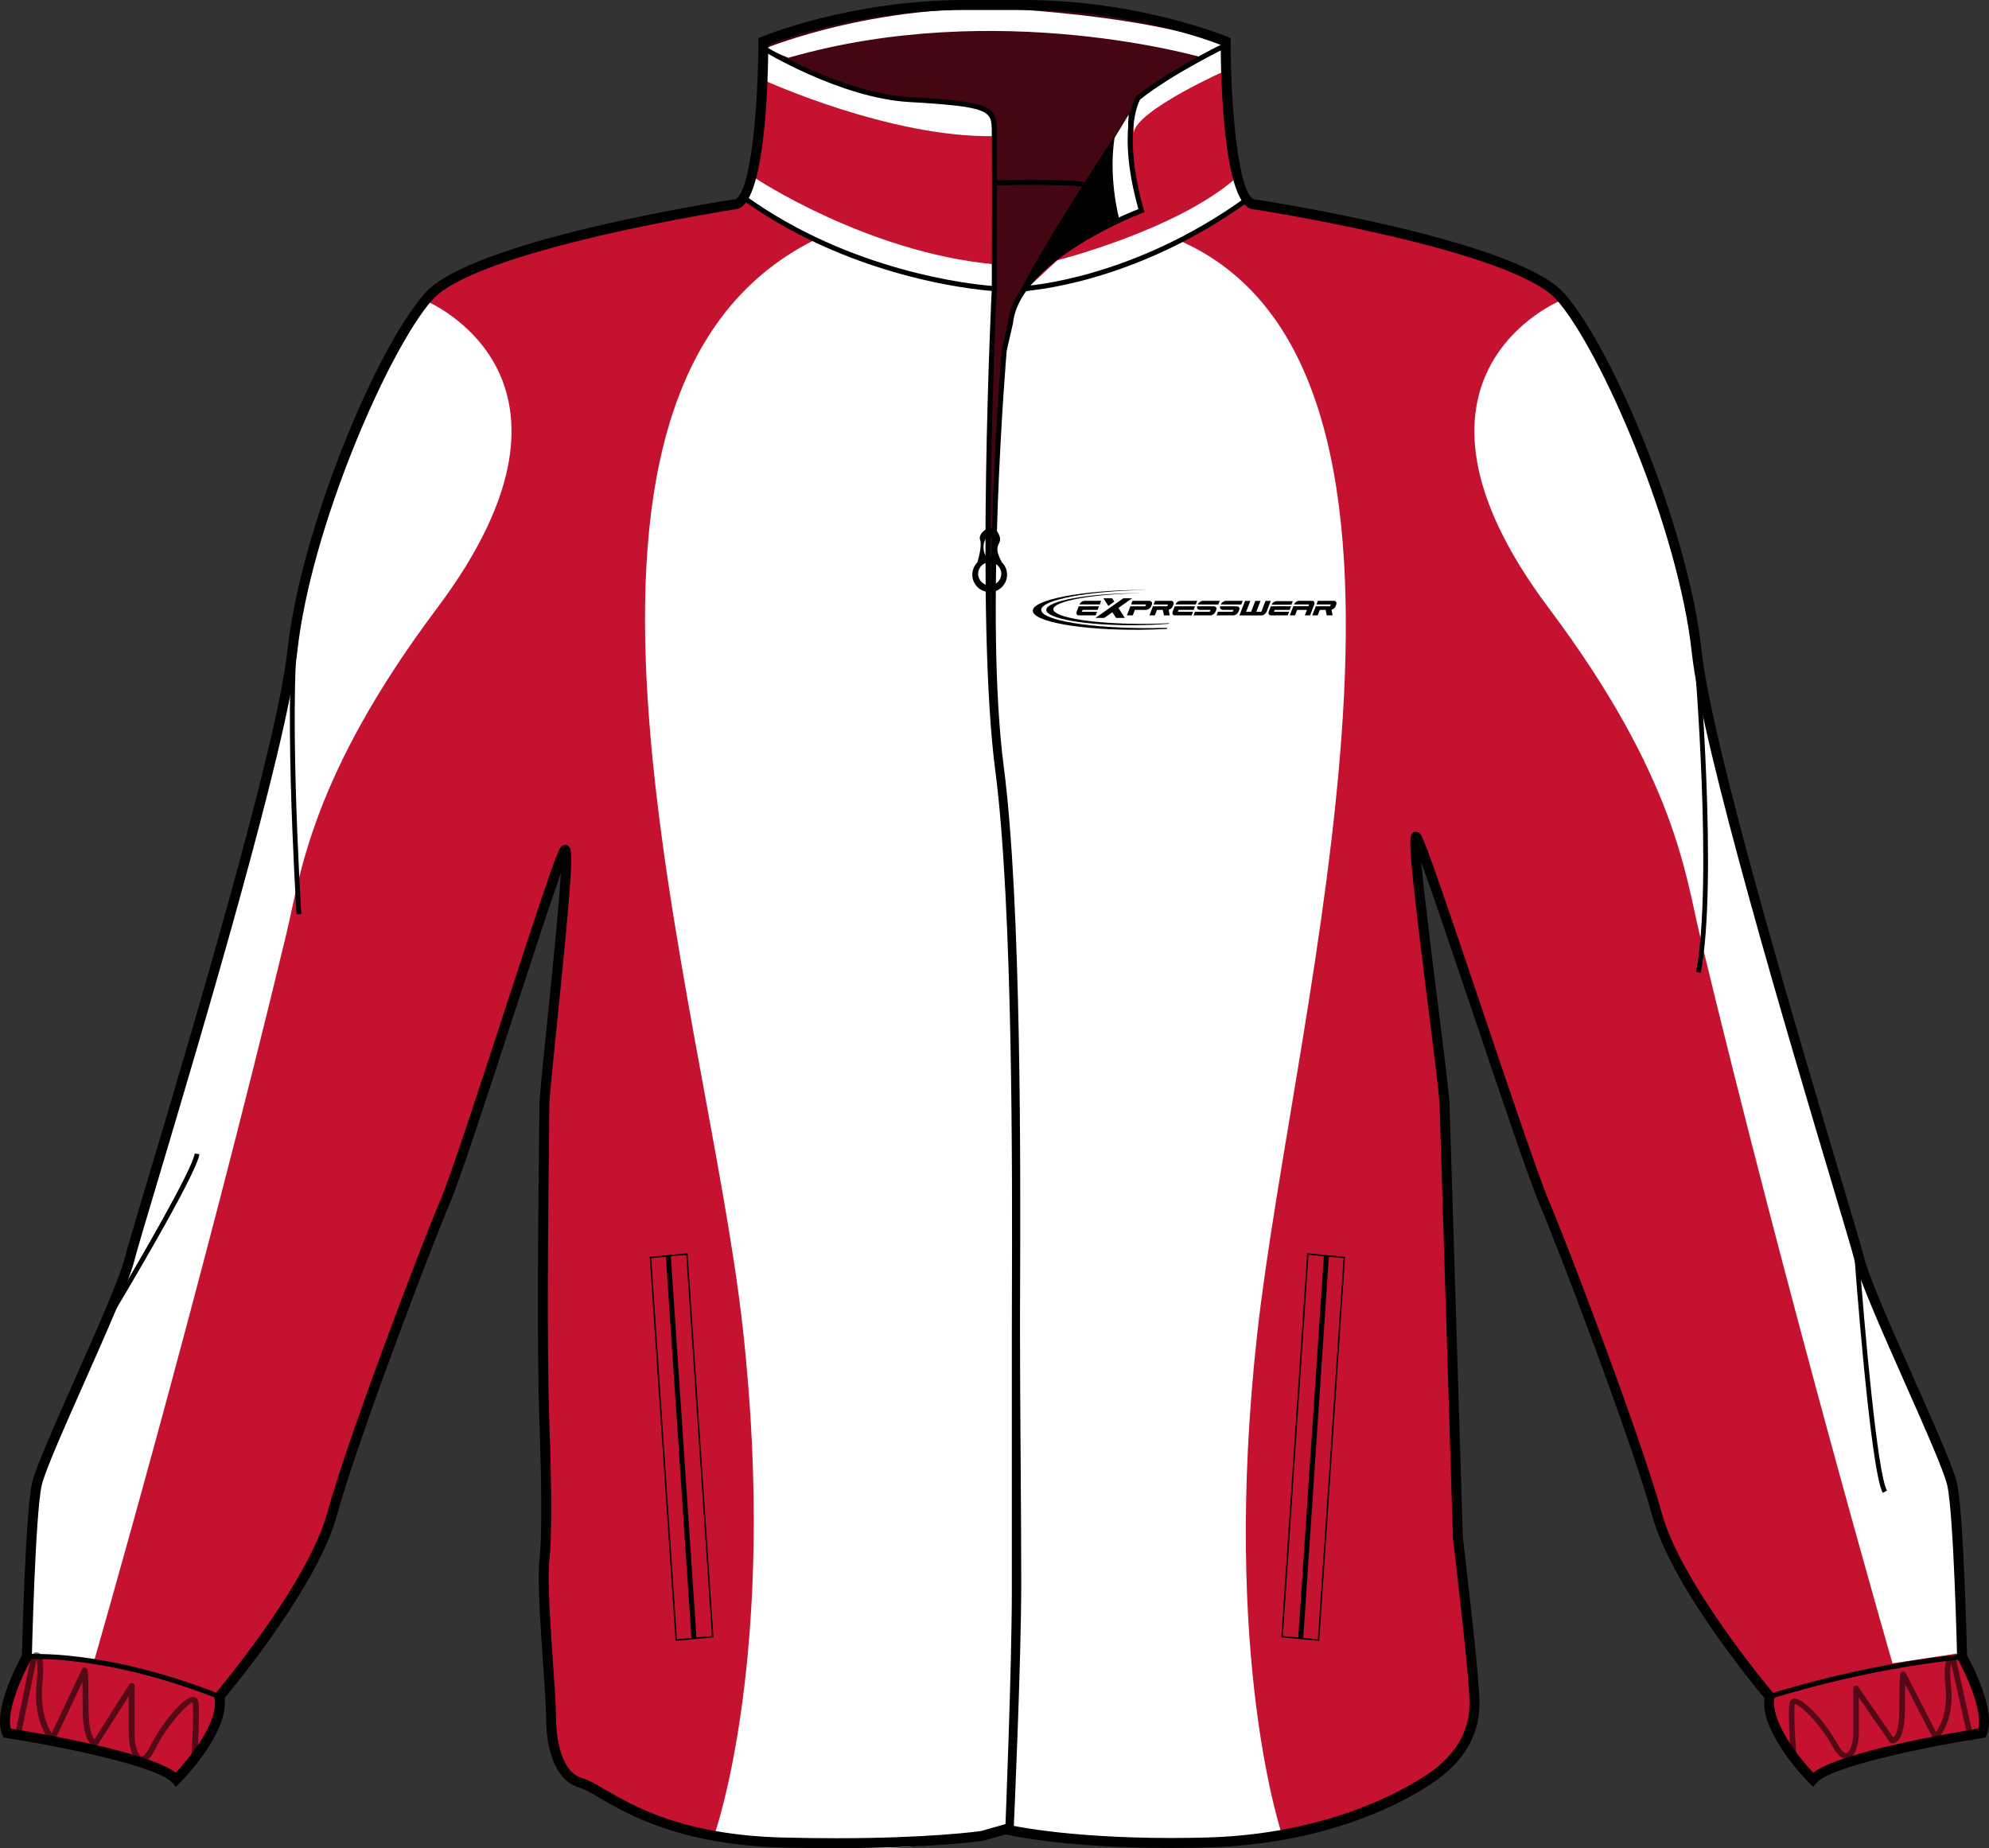 <?xml version="1.0" encoding="utf-8"?>
<!-- Generator: Adobe Illustrator 15.1.0, SVG Export Plug-In . SVG Version: 6.00 Build 0)  -->
<!DOCTYPE svg PUBLIC "-//W3C//DTD SVG 1.1//EN" "http://www.w3.org/Graphics/SVG/1.1/DTD/svg11.dtd">
<svg version="1.1" id="Layer_1" xmlns="http://www.w3.org/2000/svg" xmlns:xlink="http://www.w3.org/1999/xlink" x="0px" y="0px"
	 width="860.776px" height="800.002px" viewBox="0 0 860.776 800.002" enable-background="new 0 0 860.776 800.002"
	 xml:space="preserve">
<rect x="0" y="0" width="860.776" height="800.002" fill="#333333" stroke="none"/>
<g id="side" display="none">
</g>
<g id="back" display="none">
</g>
<g id="front">
	<path id="primary" fill="#C41230" d="M625.182,478.766c0-10.051-16.348-123.458-12.039-116.277
		c4.305,7.18,46.492,137.81,55.107,157.911c8.613,20.094,40.189,103.361,48.809,134.939c8.609,31.586,48.807,78.953,48.807,78.953
		c-2.865,14.363,18.664,35.9,18.664,35.9c8.609-10.059,73.215-20.104,73.215-20.104c4.307-10.055-8.613-33.021-8.613-33.021
		s-1.436-61.73-4.311-74.65c-2.871-12.922-35.887-80.393-40.189-97.615c-4.309-17.229-64.604-209.593-70.348-262.709
		c-5.738-53.114-38.762-130.637-58.857-153.605C655.328,105.521,541.92,88.293,541.92,88.293
		c-11.488-4.306-11.488-70.344-11.488-70.344s-37.316-15.79-87.563-15.79h-24.966c-50.244,0-87.563,15.79-87.563,15.79
		s0.003,66.038-11.487,70.344c0,0-113.4,17.231-133.507,40.195c-20.098,22.969-53.119,100.493-58.859,153.607
		c-5.743,53.117-66.036,245.483-70.346,262.709c-4.305,17.229-37.324,84.697-40.192,97.615c-2.875,12.92-4.31,74.65-4.31,74.65
		s-12.919,22.969-8.612,33.021c0,0,64.601,10.047,73.211,20.104c0,0,21.535-21.537,18.669-35.9c0,0,40.19-47.367,48.807-78.953
		c8.612-31.578,40.194-114.846,48.807-134.939c8.615-20.104,47.379-144.998,51.689-152.173c4.305-7.175-8.623,100.488-8.623,110.539
		s-1.427,96.185,0,136.382c0.646,18.146,1.445,47.377,0.008,60.297c-1.435,12.918,2.875,55.982,2.875,67.469
		c0,11.484,2.865,25.84,12.917,28.715c10.05,2.875,30.146,24.4,87.565,25.834c57.424,1.441,86.139-2.869,86.139-2.869l10.047-2.869
		c0,0,29.273,7.176,86.69,5.734c57.426-1.436,92.285-23.674,100.488-30.145c10.928-8.613,15.797-18.656,15.797-30.145
		c0-11.484-5.74-58.859-7.18-71.777L625.182,478.766z"/>
	<path d="M491.295,45.224c0,0-48.284,72.426-52.199,86.781c0,0,10.438-24.142,54.809-41.107c0,0-10.438-27.404-1.631-47.958"/>
	<path opacity="0.65" enable-background="new    " d="M431.265,79.154c0,0,49.589-1.305,60.682,3.915l1.957,7.83
		c0,0-51.872,19.249-56.767,49.915c-4.894,30.667-6.522,89.064-6.522,89.064l-2.283,31.319l-0.979-55.461l3.265-80.908
		L431.265,79.154z"/>
	<path opacity="0.65" enable-background="new    " d="M331.435,16.951c0,0,42.628-16.095,100.482-14.791
		c57.853,1.305,98.307,16.529,98.307,16.529s-34.037,19.358-37.952,24.251c-3.915,4.893-3.915,25.447-0.326,40.128
		c0,0-27.841-6.089-60.682-3.915l-0.979-25.773c0,0-0.326-7.504-9.461-7.83c-9.137-0.326-38.823-2.936-42.412-3.915
		c-3.588-0.979-45.021-16.965-47.307-20.553C328.825,17.494,331.435,16.951,331.435,16.951z"/>
	<g id="secondary">
		<path fill="#FFFFFF" d="M520.655,24.997c0,0-88.737-26.099-179.434,0l-10.104-4.024c0,0,51.473-21.368,114.603-16.511
			c63.128,4.854,85.466,15.54,85.466,15.54L520.655,24.997z"/>
		<path fill="#FFFFFF" d="M330.783,34.785c0,0,54.154,24.794,99.178,24.142c0,0,1.305-10.113-3.915-11.745
			s-40.454-3.262-50.896-6.525c-10.438-3.262-44.033-19.684-44.033-19.684L330.783,34.785z"/>
		<path fill="#FFFFFF" d="M531.096,30.218c0,0-39.801,17.617-40.455,27.404c0,0-1.305-11.745,3.915-16.965
			c5.22-5.22,35.668-21.968,35.668-21.968L531.096,30.218z"/>
		<path fill="#FFFFFF" d="M488.466,49.575l-6.093,10.004c0,0-3.04,15.224,2.18,36.103l9.352-4.784
			C493.903,90.898,486.729,69.583,488.466,49.575z"/>
		<path fill="#FFFFFF" d="M309.251,793.844c0,0,27.841-78.301,12.181-219.236c-15.659-140.937-102.654-403.67,30.884-470.659
			c0,0,31.319,16.965,78.3,20.88c0,0-5.872,141.589,1.955,209.447c7.83,67.858,7.18,212.059,7.18,224.456s0,186.609-2.61,231.631
			C437.137,790.361,396.684,809.502,309.251,793.844z"/>
		<path fill="#FFFFFF" d="M555.018,794.715c0,0-26.586-76.563-10.926-217.498c15.66-140.938,94.063-415.197-32.57-472.616
			c0,0-23.493,13.05-67.859,21.532c0,0-11.743,6.525-12.181,83.518c-0.245,43.079-4.782,66.118,1.473,127.234
			c6.954,67.956,6.793,211.406,6.793,223.802s-5.222,184.652-2.61,229.674C437.137,790.361,468.893,804.281,555.018,794.715z"/>
		<path fill="#FFFFFF" d="M326.651,76.98c0,0,48.284,32.188,103.528,37.408l0.438,10.44c0,0-60.029-4.784-107.877-38.713
			L326.651,76.98z"/>
		<path fill="#FFFFFF" d="M457.582,112.647c0,0,51.762-13.05,77.428-35.67l3.916,10.004c0,0-50.023,34.365-93.958,37.408
			L457.582,112.647z"/>
		<path fill="#FFFFFF" d="M183.973,130.048c0,0,80.549,32.671,5.221,133.107c-54.81,73.075-59.241,115.941-65.248,140.934
			C85.665,563.295,40.427,719.895,40.427,719.895l-28.71-4.352c0,0-0.869-60.898,5.22-78.299
			c6.09-17.4,33.932-73.078,41.762-102.656c7.827-29.578,34.798-120.059,34.798-120.059l31.317-122.667
			c0,0,9.568-66.118,32.188-112.228C179.623,133.525,168.314,145.707,183.973,130.048z"/>
		<path fill="#FFFFFF" d="M675.457,130.048c0,0-80.553,32.671-5.221,133.107c54.811,73.076,59.24,115.941,65.248,140.934
			c38.279,159.206,83.52,315.805,83.52,315.805l28.711-4.352c0,0,0.871-60.896-5.223-78.297
			c-6.092-17.402-33.93-73.078-41.76-102.658c-7.83-29.578-34.801-120.058-34.801-120.058l-31.318-122.667
			c0,0-9.566-66.118-32.186-112.228C679.807,133.527,691.115,145.707,675.457,130.048z"/>
	</g>
	<path d="M361.847,799.908c-7.42,0-15.145-0.102-22.957-0.295c-44.532-1.109-67.308-14.398-79.539-21.543
		c-3.612-2.107-6.472-3.775-8.563-4.373c-13.067-3.734-14.479-22.773-14.479-30.785c0-4.156-0.576-12.563-1.243-22.299
		c-1.191-17.363-2.544-37.051-1.611-45.402c1.063-9.59,1.055-29.771-0.023-59.982c-1.146-32.338-0.461-93.324-0.133-122.634
		c0.079-6.933,0.133-11.852,0.133-13.822c0-3.618,1.526-18.521,3.456-37.391c2.108-20.582,5.021-49.103,5.854-63.579
		c-4.499,12.67-12.525,37.256-20.354,61.241c-11.552,35.377-23.495,71.96-27.887,82.208c-8.074,18.84-40.046,102.885-48.709,134.656
		c-8.146,29.859-43.217,72.578-48.604,79.021c1.924,15.23-18.537,35.896-19.427,36.789l-1.645,1.646l-1.516-1.77
		c-5.938-6.936-46.255-15.391-71.906-19.381l-1.177-0.18l-0.47-1.102c-4.378-10.205,6.247-30.439,8.449-34.445
		c0.156-6.467,1.571-62.053,4.346-74.535c1.428-6.422,9.788-25.27,18.642-45.225c9.525-21.48,19.381-43.688,21.57-52.451
		c0.974-3.885,4.771-16.619,10.029-34.248c18.12-60.726,55.823-187.088,60.264-228.169c5.674-52.483,37.928-130.281,59.376-154.793
		c20.104-22.964,127.079-39.723,134.547-40.868c6.841-3.185,9.917-41.676,9.915-68.253v-1.427l1.315-0.556
		C329.875,15.804,367.801,0,417.902,0h24.966c50.104,0,88.027,15.804,88.402,15.963l1.314,0.556v1.427
		c0,26.577,3.076,65.069,9.914,68.253c7.471,1.146,114.453,17.904,134.551,40.868c21.447,24.51,53.707,102.308,59.379,154.793
		c4.438,41.081,42.141,167.444,60.262,228.169c5.258,17.625,9.061,30.361,10.033,34.248c2.189,8.768,12.039,30.975,21.566,52.451
		c8.852,19.955,17.215,38.801,18.643,45.225c2.773,12.48,4.188,68.064,4.346,74.535c2.205,4.008,12.828,24.24,8.453,34.445
		l-0.473,1.102l-1.178,0.18c-25.654,3.99-65.973,12.445-71.908,19.381l-1.516,1.77l-1.645-1.646
		c-0.893-0.896-21.352-21.559-19.424-36.789c-5.387-6.443-40.465-49.158-48.605-79.021c-8.682-31.818-40.643-115.84-48.709-134.656
		c-4.313-10.063-16.854-47.258-28.982-83.23c-8.523-25.274-17.258-51.173-22.205-64.841c1.307,14.67,4.725,41.827,7.211,61.594
		c2.707,21.494,5.043,40.053,5.043,43.993l5.736,186.558c0.23,1.979,0.59,5.08,1.021,8.813c2.154,18.641,6.16,53.342,6.16,63.031
		c0,12.611-5.434,23.025-16.613,31.842c-3.762,2.967-38.572,29.027-101.768,30.604c-5.068,0.127-10.137,0.193-15.059,0.193
		c-43.849,0-67.658-4.955-71.634-5.857l-9.779,2.773C425.189,796.754,403.682,799.908,361.847,799.908z M244.563,365.732h0.958
		l0.771,0.779c1.792,1.985,1.339,12.11-5.125,75.307c-1.843,18.003-3.436,33.551-3.436,36.952c0,1.98-0.054,6.916-0.132,13.868
		c-0.329,29.278-1.013,90.2,0.132,122.434c1.086,30.42,1.083,50.814-0.005,60.611c-0.885,7.969,0.512,28.299,1.631,44.635
		c0.675,9.814,1.259,18.293,1.259,22.596c0,5.488,0.813,23.633,11.354,26.646c2.613,0.744,5.674,2.533,9.553,4.791
		c12.734,7.438,34.052,19.875,77.478,20.955c7.776,0.193,15.466,0.297,22.85,0.297c39.768,0,60.932-2.859,62.784-3.121l10.454-2.984
		l0.556,0.133c0.24,0.061,24.545,5.867,71.174,5.867c4.885,0,9.912-0.063,14.951-0.189c62.861-1.57,97.754-28.535,99.209-29.678
		c10.076-7.947,14.975-17.254,14.975-28.459c0-9.445-3.99-43.984-6.139-62.535c-0.434-3.74-0.793-6.85-1.031-9.002l-5.754-186.795
		c-0.002-3.738-2.434-23.063-5.008-43.524c-7.943-63.127-8.619-72.616-6.941-74.516l0.643-0.729l1.084-0.057
		c0.621,0,1.504,0.238,2.184,1.373c2.133,3.558,11.393,30.808,26.381,75.264c12.104,35.894,24.617,73.004,28.861,82.911
		c8.096,18.883,40.184,103.238,48.906,135.219c8.385,30.762,47.975,77.658,48.371,78.131l0.674,0.799l-0.201,1.02
		c-2.01,10.051,10.26,25.654,16.662,32.49c12.387-9.24,61.225-17.412,71.49-19.049c2.08-7.938-5.586-24.182-8.875-30.031
		l-0.27-0.467l-0.012-0.539c-0.014-0.615-1.459-61.666-4.258-74.232c-1.332-6.004-9.996-25.531-18.371-44.414
		c-9.602-21.645-19.523-44.021-21.807-53.146c-0.949-3.795-4.736-16.49-9.98-34.063c-18.152-60.848-55.938-187.468-60.418-228.937
		c-5.834-54.005-39.475-130.865-58.338-152.418c-19.355-22.119-131.086-39.313-132.211-39.485l-0.434-0.113
		c-11.799-4.423-12.82-56.901-12.883-70.898c-7.018-2.721-41.4-15.099-85.415-15.099H417.9c-44.054,0-78.401,12.378-85.417,15.099
		c-0.057,13.994-1.077,66.475-12.882,70.898l-0.434,0.113c-1.126,0.168-112.854,17.369-132.212,39.485
		c-18.861,21.555-52.5,98.416-58.334,152.418c-4.488,41.472-42.266,168.088-60.418,228.937c-5.243,17.57-9.03,30.268-9.981,34.063
		c-2.281,9.125-12.208,31.504-21.807,53.146c-8.376,18.883-17.039,38.41-18.374,44.414c-2.794,12.566-4.241,73.617-4.257,74.232
		l-0.015,0.539l-0.266,0.467c-3.29,5.855-10.954,22.105-8.874,30.031c10.261,1.637,59.063,9.803,71.475,19.039
		c4.608-4.977,18.879-21.445,16.679-32.48l-0.204-1.02l0.673-0.797c0.398-0.475,39.984-47.371,48.373-78.133
		c8.707-31.926,40.806-116.311,48.908-135.219c4.313-10.07,16.226-46.56,27.745-81.849c13.574-41.578,21.969-67.077,24.072-70.583
		C243.077,365.913,244.051,365.732,244.563,365.732z"/>
	<path d="M443.075,125.986l-0.103-2.171c0.464-0.021,46.668-2.578,96.356-38.554l1.273,1.763
		C490.362,123.4,443.546,125.966,443.075,125.986z"/>
	<path d="M437.191,792.748l-2.171-0.088c0.03-0.703,2.875-70.719,2.875-104.758V574.494c0-3.645,0.017-8.35,0.03-13.938
		c0.158-50.223,0.527-167.833-7.203-227.099c-8.528-65.376-1.577-207.188-1.504-208.613l2.172,0.109
		c-0.071,1.422-7.014,143.041,1.488,208.225c7.746,59.407,7.376,177.118,7.221,227.385c-0.015,5.584-0.03,10.289-0.03,13.93v113.412
		C440.07,721.986,437.224,792.043,437.191,792.748z"/>
	<path d="M438.728,790.871l-2.172-0.098c0.033-0.709,3.229-71.432,3.229-105.465c0-17.047-0.135-36.266-0.265-54.852
		c-0.138-19.166-0.275-38.986-0.275-57.119c0-3.945,0.02-9.135,0.048-15.334c0.186-49.973,0.624-166.987-7.032-225.706
		c-8.53-65.397,1.173-179.789,1.271-180.935l2.688-11.638c2.712-27.156,48.998-46.309,56.443-49.221
		c-9.64-34.532-1.395-48.162-1.033-48.73l0.24-0.269c14.286-11.429,38.19-22.986,38.432-23.104l0.941,1.96
		c-0.234,0.112-23.746,11.479-37.853,22.712c-0.834,1.537-7.583,15.503,1.636,47.791l0.273,0.965l-0.938,0.353
		c-0.532,0.198-53.227,20.193-56.002,47.898l-2.688,11.621c-0.074,0.993-9.754,115.153-1.257,180.316
		c7.675,58.859,7.231,175.979,7.05,225.993c-0.025,6.197-0.046,11.383-0.046,15.326c0,18.125,0.138,37.939,0.273,57.104
		c0.13,18.59,0.267,37.813,0.267,54.863C441.96,719.395,438.764,790.162,438.728,790.871z"/>
	<g>
		
			<rect x="211.566" y="625.039" transform="matrix(-0.067 -0.998 0.998 -0.067 -310.37 962.112)" width="165.9" height="2.174"/>
		<path d="M292.363,710.207l-0.021-0.322l-11.177-165.914l16.402-1.564l0.022,0.32l11.172,165.912L292.363,710.207z
			 M281.834,544.535l11.11,164.988l15.155-1.447l-11.108-164.984L281.834,544.535z"/>
	</g>
	<g>
		
			<rect x="567.719" y="543.21" transform="matrix(-0.998 -0.067 0.067 -0.998 1094.189 1289.209)" width="2.177" height="165.931"/>
		<path d="M570.918,710.207l-16.402-1.568l11.191-166.232l16.402,1.564L570.918,710.207z M555.18,708.074l15.156,1.447
			l11.113-164.99l-15.16-1.443L555.18,708.074z"/>
	</g>
	<g>
		<path d="M433.478,243.291c-0.09-0.209-0.141-0.389-0.263-0.622c-4.16-7.981,1.504-6.587-1.135-11.792
			c-2.645-5.201-9.063-0.347-7.931,2.774c0.854,2.35-0.482,7.438-1.196,9.813c-1.335,1.357-2.166,3.215-2.166,5.271
			c0,4.155,3.369,7.521,7.524,7.521c4.154,0,7.521-3.367,7.521-7.521C435.836,246.586,434.921,244.661,433.478,243.291z
			 M427.952,232.391c1.275,0,2.317,2.01,2.317,4.484c0,2.479-1.04,4.481-2.317,4.481c-1.276,0-2.316-2.005-2.316-4.481
			C425.637,234.401,426.676,232.391,427.952,232.391z M428.314,253.362c-2.771,0-5.016-2.244-5.016-5.008
			c0-2.772,2.245-5.016,5.016-5.016c2.77,0,5.016,2.244,5.016,5.016C433.328,251.118,431.082,253.362,428.314,253.362z"/>
	</g>
	<path d="M431.39,126.041l-1.14-0.055c-0.583-0.028-58.927-3.307-109.163-39.681l1.271-1.762
		c45.862,33.207,98.515,38.543,106.862,39.193c0.025-7.733,0.16-51.783-0.003-65.575l-0.01-1.063
		c-0.069-9.038-0.084-10.919-35.731-12.94c-29.759-1.685-63.378-22.202-63.714-22.411l1.144-1.851
		c0.33,0.204,33.489,20.436,62.692,22.09c36.529,2.07,37.699,4.19,37.783,15.096l0.011,1.053c0.183,15.08,0,66.253,0,66.77
		L431.39,126.041z"/>
	<path d="M94.499,735.307c-50.103-19.752-82.444-17.178-82.771-17.15l-0.192-2.168c0.327-0.02,33.135-2.664,83.761,17.295
		L94.499,735.307z"/>
	<path d="M766.203,735.328l-0.68-2.064c0.396-0.127,39.938-13,83.496-17.271l0.215,2.164
		C805.91,722.402,766.598,735.201,766.203,735.328z"/>
	<path opacity="0.57" enable-background="new    " d="M776.34,763.055c-0.619,0-1.146-0.48-1.197-1.111
		c-0.064-0.795-1.541-19.504-0.754-24.621c0.254-1.672,1.408-2.045,1.893-2.127c4.217-0.691,14.523,11.391,18.787,19.377
		c1.811,3.391,3.285,4.373,4.078,4.189c1.361-0.342,2.875-3.98,2.875-8.666v-19.305c0-0.529,0.342-0.994,0.844-1.146
		c0.506-0.162,1.051,0.031,1.354,0.465l15.107,21.895c0.234-0.168,0.584-0.521,0.961-1.248c0.773-1.498,1.695-4.723,1.695-11.566
		c0-15.262,0.285-15.365,1.232-15.707c0.473-0.174,1.021-0.027,1.344,0.365c0.057,0.068,0.104,0.141,0.145,0.221l13.154,25.598
		c1.813-2.574,5.18-8.939,4.094-19.584c-1.018-10.008,0.248-11.984,1.621-12.6c1.156-0.52,2.289,0.227,2.77,0.748
		c0.146,0.156,0.244,0.346,0.289,0.549l7.426,33.146c0.146,0.645-0.262,1.293-0.912,1.439c-0.639,0.148-1.293-0.266-1.438-0.918
		l-7.273-32.461c-0.299,0.762-0.771,3.1-0.084,9.852c1.58,15.512-5.578,22.592-5.881,22.887c-0.275,0.266-0.662,0.377-1.035,0.322
		c-0.375-0.064-0.697-0.303-0.871-0.639l-12.059-23.471c-0.063,2.105-0.109,5.328-0.109,10.258c0,7.834-1.164,12.754-3.463,14.604
		c-1.156,0.934-2.201,0.77-2.391,0.725c-0.303-0.063-0.564-0.24-0.738-0.49l-13.369-19.369V750.1c0,4.73-1.469,10.195-4.695,11.006
		c-2.307,0.582-4.57-1.248-6.791-5.393c-5.006-9.381-14.029-18.148-16.145-18.148c-0.039,0-0.074,0.006-0.109,0.018
		c-0.66,4.955,0.84,23.988,0.855,24.184c0.055,0.662-0.441,1.244-1.105,1.295C776.403,763.055,776.373,763.055,776.34,763.055z"/>
	<path d="M128.346,395.75c-0.265-4.224-6.392-103.729,0.023-131.521l2.003,0.461c-6.351,27.501-0.04,129.899,0.021,130.933
		L128.346,395.75z"/>
	<path d="M49.585,567.693l-1.761-1.059c12.234-20.396,35.601-60.727,36.43-67.363l2.036,0.257
		C85.204,508.25,51.038,565.268,49.585,567.693z"/>
	<path d="M736.043,421.025l-2.02-0.382c7.414-39.203-0.766-135.887-0.848-136.86l2.049-0.175
		C735.305,284.582,743.51,381.546,736.043,421.025z"/>
	<path d="M814.805,646.135c-5.424-9.768-12.09-99.869-12.367-103.699l2.049-0.15c2.365,32.299,7.947,95.354,12.115,102.855
		L814.805,646.135z"/>
	<path d="M469.528,81.086c-7.609-1.692-38.143-0.856-38.446-0.846l-0.063-2.174c1.271-0.034,31.11-0.851,38.981,0.895
		L469.528,81.086z"/>
	<path opacity="0.57" enable-background="new    " d="M85.125,763.553l-2.505-0.178c0.015-0.209,1.511-20.91,0.771-26.191
		c-0.025-0.209-0.071-0.279-0.073-0.279c-1.849,0.018-11.021,9.711-15.984,19.824c-2.187,4.449-4.465,6.443-6.771,5.893
		c-3.317-0.77-4.83-6.719-4.83-11.924v-16.664l-13.246,20.865c-0.176,0.275-0.452,0.475-0.77,0.545
		c-0.196,0.047-1.206,0.227-2.34-0.668c-2.396-1.895-3.604-7.254-3.604-15.936c0-5.215-0.048-8.676-0.104-10.971l-11.946,25.279
		c-0.178,0.371-0.527,0.631-0.933,0.697c-0.405,0.082-0.823-0.07-1.108-0.371c-0.304-0.316-7.433-7.994-5.867-24.785
		c0.645-6.852,0.288-9.541-0.016-10.568l-7.229,35.104l-2.459-0.504l7.42-36.027c0.045-0.203,0.139-0.393,0.271-0.555
		c0.635-0.752,1.746-1.313,2.796-0.873c1.499,0.629,2.745,2.721,1.721,13.66c-1.063,11.447,2.204,18.365,4.037,21.246l13.098-27.705
		c0.038-0.078,0.084-0.156,0.138-0.227c0.326-0.43,0.895-0.604,1.409-0.43c1.045,0.354,1.292,0.436,1.292,17.027
		c0,10.389,1.792,13.172,2.603,13.895l15.043-23.691c0.301-0.471,0.871-0.686,1.412-0.529c0.537,0.156,0.907,0.645,0.907,1.203
		v20.984c0,5.189,1.521,9.16,2.883,9.479c0.708,0.203,2.171-0.93,3.95-4.553c4.328-8.824,14.452-21.805,18.823-21.078
		c0.507,0.076,1.723,0.469,1.979,2.293C86.653,742.379,85.186,762.691,85.125,763.553z"/>
	<g>
		<path d="M489.911,258.95h-3.795l-12.033,8.485h3.8l3.51-2.478l1.596,2.478h3.798l-2.779-4.32L489.911,258.95L489.911,258.95z
			 M477.523,258.95h3.801l0.927,1.438l-2.604,1.851L477.523,258.95L477.523,258.95z"/>
		<g>
			<path d="M558.887,261.712l0.592-1.533h-7.063c-0.426,0-0.852,0.16-1.277,0.473c-0.396,0.294-0.68,0.65-0.855,1.063
				C553.151,261.715,556.02,261.712,558.887,261.712L558.887,261.712z"/>
			<g>
				<path d="M545.965,266.352c0.42,0,0.855-0.162,1.293-0.483c0.43-0.324,0.734-0.712,0.91-1.172l1.789-4.64h-2.277l-1.816,4.732
					h-2.162l1.822-4.732h-2.271l-1.816,4.732h-2.158l1.818-4.732h-2.271l-2.424,6.295H545.965L545.965,266.352z"/>
				<path d="M573.699,263.961l0.486,2.383h2.51l-0.473-2.443c0.711-0.176,1.475-0.749,1.76-1.469l0.279-0.739
					c0.18-0.451,0.172-0.842-0.029-1.171c-0.176-0.324-0.49-0.483-0.955-0.483h-6.938l-0.602,1.577h6.201l-0.313,0.782
					c-1.205,0-4.676,0-6.191,0l-1.514,3.936h2.338l0.916-2.374L573.699,263.961L573.699,263.961z"/>
				<path d="M551.336,264.768l0.303-0.792h6.484l0.607-1.584c-2.93,0-5.84,0.01-8.758,0.01l-0.875,2.276
					c-0.172,0.461-0.168,0.852,0.008,1.172c0.18,0.324,0.486,0.482,0.928,0.482h7.256l0.6-1.565L551.336,264.768L551.336,264.768z"
					/>
				<path d="M561.356,263.972l-0.902,2.359h-2.268l1.512-3.933h3.609h2.891l0.32-0.799h-6.516c0.178-0.419,0.473-0.782,0.877-1.082
					c0.438-0.321,0.871-0.483,1.305-0.483h5.633c0.438,0,0.74,0.162,0.92,0.483c0.176,0.315,0.186,0.683,0.027,1.104l-1.809,4.71
					h-2.254l0.898-2.359H561.356L561.356,263.972z"/>
			</g>
		</g>
		<g>
			<path d="M468.201,264.773l0.308-0.791h6.489l0.604-1.582c-2.929,0-5.837,0.007-8.757,0.007l-0.872,2.276
				c-0.179,0.462-0.171,0.854,0.008,1.175c0.178,0.321,0.481,0.483,0.925,0.483h7.257l0.604-1.569L468.201,264.773L468.201,264.773z
				 M475.954,261.613l0.601-1.569h-7.223c-0.438,0-0.869,0.162-1.308,0.485c-0.407,0.3-0.698,0.663-0.874,1.086
				C470.086,261.615,473.025,261.613,475.954,261.613L475.954,261.613z"/>
			<path d="M492.395,263.976h1.453h1.963c0.491,0,0.966-0.164,1.43-0.485c0.481-0.329,0.769-0.608,0.94-1.052l0.29-0.751
				c0.166-0.446,0.141-0.833-0.084-1.161c-0.211-0.324-0.568-0.485-1.063-0.485h-7.218l-0.604,1.566h6.464l-0.326,0.803
				c-1.151,0-4.735,0-6.448,0l-1.506,3.928h2.535l0.902-2.364L492.395,263.976L492.395,263.976z"/>
			<path d="M503.231,263.969l0.486,2.383h2.51l-0.471-2.443c0.713-0.175,1.471-0.75,1.758-1.47l0.281-0.739
				c0.182-0.454,0.17-0.845-0.031-1.171c-0.172-0.324-0.494-0.485-0.957-0.485h-6.938l-0.604,1.576h6.203l-0.313,0.783
				c-1.203,0-4.673,0-6.188,0l-1.519,3.937h2.34l0.912-2.372h2.529L503.231,263.969L503.231,263.969z"/>
			<path d="M509.75,264.773l0.303-0.791h6.49l0.604-1.582c-2.93,0-5.84,0.007-8.758,0.007l-0.871,2.276
				c-0.176,0.462-0.174,0.854,0.01,1.175c0.17,0.321,0.484,0.483,0.926,0.483h7.258l0.6-1.569L509.75,264.773L509.75,264.773z
				 M517.506,261.613l0.6-1.569h-7.229c-0.436,0-0.869,0.162-1.311,0.485c-0.4,0.3-0.697,0.663-0.871,1.086
				C511.629,261.615,514.571,261.613,517.506,261.613L517.506,261.613z"/>
			<path d="M523.895,263.976h-4.691c-0.238,0-0.441-0.109-0.609-0.207c-0.172-0.101-0.305-0.219-0.4-0.364
				c-0.098-0.144-0.145-0.313-0.16-0.505c-0.012-0.154,0.021-0.317,0.068-0.498c2.365,0,4.729,0,7.088,0
				c0.25,0,0.465,0.079,0.652,0.154c0.186,0.075,0.334,0.174,0.439,0.301c0.107,0.125,0.168,0.276,0.188,0.454
				c0.021,0.177-0.014,0.378-0.104,0.6l-0.266,0.668c-0.182,0.448-0.521,0.951-0.982,1.279c-0.457,0.321-0.924,0.483-1.396,0.483
				h-7.184l0.588-1.574h6.42L523.895,263.976L523.895,263.976z M518.364,261.618c0.162-0.42,0.479-0.784,0.904-1.088
				c0.461-0.331,0.926-0.493,1.396-0.493h7.201l-0.604,1.584C524.293,261.62,521.334,261.618,518.364,261.618L518.364,261.618z"/>
			<path d="M533.836,263.976h-4.697c-0.238,0-0.441-0.109-0.611-0.207c-0.17-0.101-0.305-0.219-0.396-0.364
				c-0.092-0.144-0.146-0.313-0.16-0.505c-0.01-0.154,0.021-0.317,0.068-0.498c2.365,0,4.729,0,7.096,0
				c0.242,0,0.459,0.079,0.643,0.154c0.188,0.075,0.338,0.174,0.443,0.301c0.105,0.125,0.166,0.276,0.186,0.454
				c0.02,0.177-0.016,0.378-0.1,0.6l-0.271,0.668c-0.178,0.448-0.518,0.951-0.982,1.279c-0.453,0.321-0.924,0.483-1.396,0.483
				h-7.182l0.588-1.574h6.42L533.836,263.976L533.836,263.976z M528.305,261.618c0.16-0.42,0.471-0.784,0.898-1.088
				c0.463-0.331,0.93-0.493,1.398-0.493h7.203l-0.604,1.584C534.225,261.62,531.27,261.618,528.305,261.618L528.305,261.618z"/>
		</g>
		<path d="M491.489,256.726c0.777-0.005,1.559-0.008,2.324-0.005c-21.132,0.383-37.964,3.427-37.964,6.958
			c0,3.667,18.173,6.508,40.454,6.329c3.32-0.028,6.556-0.123,9.652-0.271l-0.096,0.241c-4.445,0.357-9.298,0.574-14.373,0.616
			c-21.309,0.174-38.688-2.798-38.688-6.617C452.802,260.156,470.185,256.901,491.489,256.726L491.489,256.726z"/>
		<path d="M493.255,255.327c0.933-0.007,1.858-0.01,2.778-0.005c-25.279,0.47-45.424,4.244-45.424,8.637
			c0,4.562,21.743,8.104,48.401,7.887c2.083-0.018,4.138-0.055,6.148-0.117l-0.186,0.464c-3.75,0.214-7.675,0.346-11.722,0.379
			c-25.496,0.209-46.291-3.495-46.291-8.242C446.964,259.581,467.759,255.539,493.255,255.327L493.255,255.327z"/>
	</g>
</g>
</svg>
